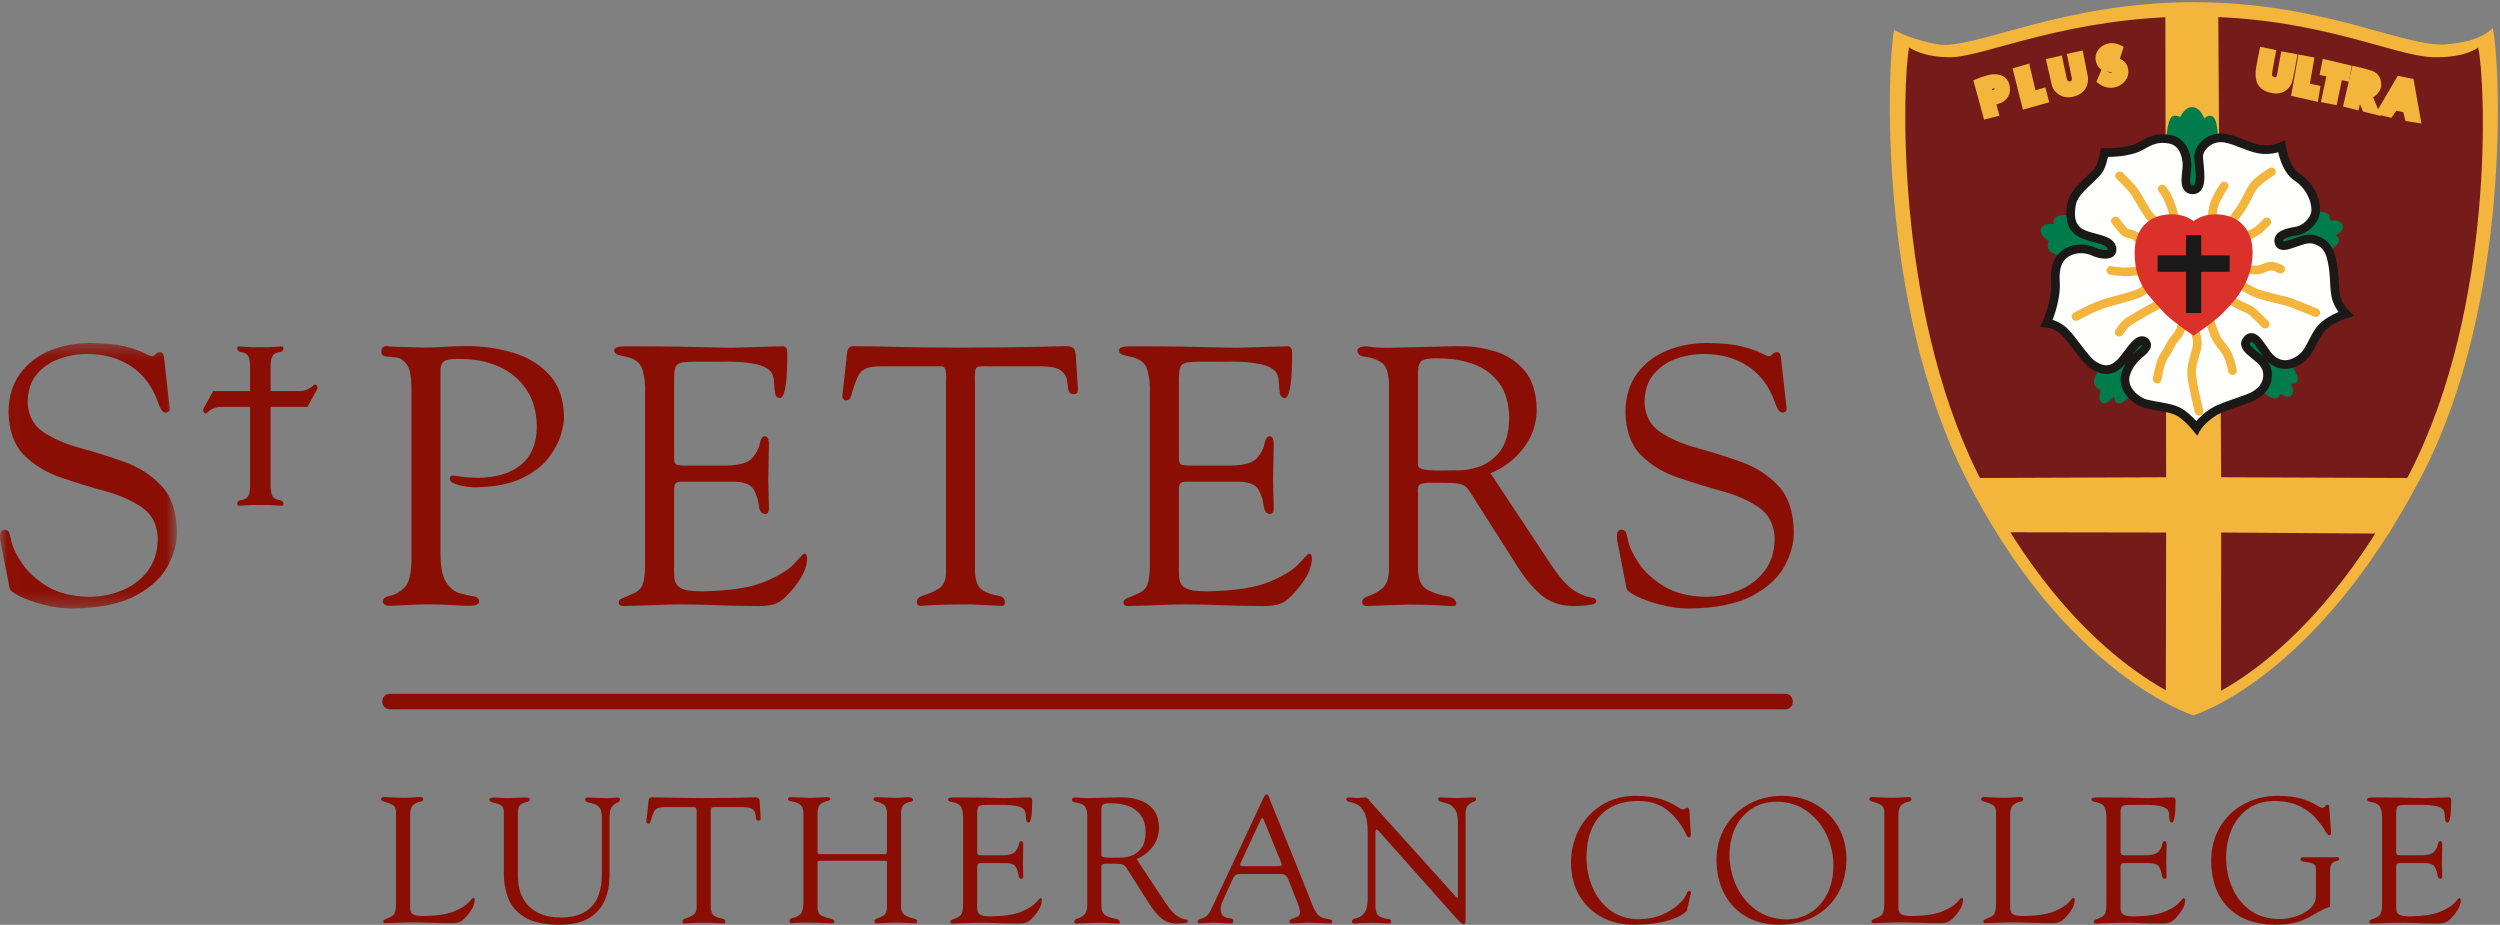 
<svg width="173px" height="64px" viewBox="0 0 173 64" version="1.1" xmlns="http://www.w3.org/2000/svg" xmlns:xlink="http://www.w3.org/1999/xlink">
    <rect x="0" y="0" width="173" height="64" fill="#808080" stroke="none"/>
    <!-- Generator: Sketch 52.5 (67469) - http://www.bohemiancoding.com/sketch -->
    <title>StP Full_CMYK_no_tagline</title>
    <desc>Created with Sketch.</desc>
    <defs>
        <polygon id="path-1" points="0.029 18.709 0.029 0.331 12.244 0.331 12.244 18.709 0.029 18.709"></polygon>
    </defs>
    <g id="Page-3" stroke="none" stroke-width="1" fill="none" fill-rule="evenodd">
        <g id="Homepage" transform="translate(-58, -13)">
            <g id="Group-7" transform="translate(58, 13)">
                <g id="StP-Full_CMYK_no_tagline">
                    <g id="Group-3" transform="translate(0, 23.403)">
                        <mask id="mask-2" fill="white">
                            <use xlink:href="#path-1"></use>
                        </mask>
                        <g id="Clip-2"></g>
                        <path d="M0.667,17.313 L0.03,14.038 C-0.054,13.523 0.039,13.26 0.31,13.252 C0.478,13.254 0.588,13.326 0.638,13.471 C0.688,13.615 0.741,13.821 0.794,14.09 C0.891,14.504 1.138,15.006 1.534,15.595 C1.931,16.185 2.506,16.71 3.259,17.169 C4.012,17.629 4.971,17.872 6.137,17.897 C6.957,17.897 7.728,17.748 8.451,17.45 C9.174,17.151 9.763,16.705 10.217,16.111 C10.671,15.516 10.906,14.775 10.92,13.886 C10.892,12.929 10.534,12.21 9.846,11.728 C9.157,11.246 8.303,10.865 7.284,10.586 C6.265,10.307 5.246,9.994 4.227,9.646 C3.207,9.299 2.353,8.78 1.665,8.091 C0.977,7.402 0.618,6.406 0.59,5.104 C0.606,4.03 0.877,3.14 1.405,2.433 C1.932,1.728 2.621,1.2 3.474,0.853 C4.326,0.504 5.247,0.331 6.239,0.331 C7.254,0.342 8.053,0.422 8.636,0.568 C9.219,0.715 9.65,0.862 9.931,1.008 C10.211,1.155 10.405,1.234 10.513,1.245 C10.62,1.234 10.705,1.187 10.771,1.106 C10.836,1.024 10.928,0.978 11.047,0.966 C11.212,0.945 11.314,1.063 11.352,1.322 L11.734,4.774 C11.781,5.002 11.688,5.129 11.454,5.154 C11.314,5.137 11.2,5.039 11.11,4.859 C11.021,4.68 10.958,4.525 10.92,4.393 C10.524,3.3 9.898,2.477 9.044,1.924 C8.189,1.371 7.195,1.094 6.06,1.093 C5.376,1.09 4.72,1.203 4.092,1.429 C3.463,1.656 2.947,2.013 2.542,2.499 C2.137,2.986 1.927,3.617 1.913,4.393 C1.941,5.324 2.299,6.022 2.988,6.487 C3.676,6.953 4.53,7.323 5.55,7.6 C6.569,7.876 7.588,8.198 8.607,8.563 C9.626,8.929 10.48,9.479 11.168,10.212 C11.857,10.945 12.215,12 12.243,13.378 C12.26,14.115 12.059,14.892 11.639,15.708 C11.221,16.524 10.481,17.222 9.42,17.801 C8.359,18.38 6.874,18.683 4.966,18.709 C4.323,18.7 3.68,18.613 3.037,18.449 C2.395,18.284 1.853,18.094 1.408,17.878 C0.965,17.663 0.717,17.474 0.667,17.313" id="Fill-1" fill="#8B0E04" mask="url(#mask-2)"></path>
                    </g>
                    <path d="M30.482,25.6 L30.482,38.409 C30.497,39.306 30.635,39.947 30.899,40.332 C31.164,40.717 31.47,40.959 31.817,41.056 C32.165,41.155 32.472,41.221 32.736,41.257 C33.001,41.293 33.139,41.41 33.153,41.609 C33.162,41.701 33.119,41.775 33.023,41.832 C32.927,41.888 32.724,41.917 32.416,41.919 C32.017,41.915 31.638,41.899 31.281,41.871 C30.922,41.842 30.385,41.826 29.668,41.822 C29.075,41.826 28.556,41.842 28.11,41.871 C27.663,41.899 27.258,41.915 26.895,41.919 C26.811,41.92 26.724,41.898 26.634,41.851 C26.544,41.804 26.495,41.723 26.488,41.609 C26.513,41.41 26.683,41.281 27.002,41.224 C27.321,41.166 27.639,40.99 27.957,40.695 C28.276,40.401 28.447,39.8 28.472,38.89 L28.472,26.75 C28.461,26.005 28.353,25.493 28.146,25.214 C27.94,24.934 27.701,24.777 27.428,24.741 C27.157,24.706 26.918,24.682 26.712,24.669 C26.505,24.656 26.396,24.543 26.386,24.331 C26.394,24.102 26.504,23.975 26.717,23.95 C26.958,23.983 27.823,24.017 29.312,24.052 C29.726,24.05 30.074,24.042 30.358,24.025 C30.641,24.009 30.922,23.992 31.2,23.976 C31.478,23.96 31.815,23.951 32.213,23.95 C33.314,23.94 34.381,24.084 35.416,24.38 C36.451,24.675 37.306,25.182 37.981,25.898 C38.657,26.614 39.006,27.598 39.031,28.849 C39.041,29.12 38.973,29.517 38.826,30.039 C38.681,30.561 38.396,31.104 37.971,31.667 C37.548,32.23 36.924,32.709 36.101,33.104 C35.277,33.499 34.193,33.705 32.848,33.723 C32.747,33.724 32.56,33.707 32.287,33.673 C32.014,33.638 31.755,33.579 31.51,33.493 C31.266,33.408 31.135,33.29 31.118,33.139 C31.14,32.974 31.224,32.897 31.372,32.91 C31.473,32.917 31.659,32.942 31.933,32.986 C32.204,33.031 32.569,33.056 33.026,33.063 C34.334,33.058 35.345,32.756 36.06,32.155 C36.776,31.554 37.139,30.681 37.148,29.535 C37.137,28.509 36.896,27.648 36.426,26.952 C35.956,26.255 35.324,25.728 34.528,25.373 C33.733,25.018 32.843,24.839 31.856,24.838 C31.443,24.822 31.112,24.854 30.864,24.933 C30.616,25.013 30.488,25.235 30.482,25.6" id="Fill-4" fill="#8B0E04"></path>
                    <path d="M46.649,26.63 L46.649,31.351 C46.626,31.765 46.659,32.016 46.751,32.106 C46.841,32.196 47.129,32.232 47.613,32.214 L50.353,32.214 C51.208,32.189 51.777,32.013 52.06,31.688 C52.344,31.361 52.515,31.036 52.572,30.709 C52.63,30.384 52.748,30.208 52.925,30.183 C53.028,30.191 53.101,30.245 53.146,30.348 C53.19,30.451 53.212,30.557 53.211,30.666 C53.195,31.558 53.18,32.413 53.165,33.229 C53.18,33.885 53.195,34.553 53.211,35.235 C53.207,35.459 53.111,35.569 52.925,35.564 C52.689,35.537 52.552,35.344 52.512,34.985 C52.474,34.627 52.359,34.268 52.172,33.91 C51.983,33.551 51.546,33.358 50.861,33.331 L47.105,33.331 C46.854,33.341 46.711,33.429 46.678,33.594 C46.644,33.76 46.635,33.942 46.649,34.143 L46.649,38.814 C46.634,39.311 46.642,39.715 46.675,40.025 C46.709,40.336 46.86,40.563 47.13,40.707 C47.4,40.851 47.882,40.922 48.578,40.92 C50.509,40.888 51.968,40.662 52.952,40.243 C53.936,39.823 54.611,39.403 54.979,38.984 C55.345,38.564 55.57,38.338 55.654,38.306 C55.74,38.315 55.796,38.36 55.822,38.439 C55.848,38.518 55.86,38.576 55.857,38.611 C55.842,39.072 55.707,39.514 55.45,39.937 C55.193,40.36 54.905,40.739 54.585,41.073 C54.195,41.509 53.817,41.767 53.452,41.847 C53.085,41.927 52.627,41.957 52.079,41.935 C51.114,41.929 50.15,41.905 49.186,41.866 C48.222,41.827 47.258,41.816 46.293,41.834 C45.257,41.881 44.223,41.915 43.189,41.935 C42.947,41.953 42.82,41.868 42.807,41.682 C42.825,41.547 42.917,41.449 43.081,41.39 C43.245,41.331 43.527,41.208 43.927,41.022 C44.246,40.871 44.447,40.614 44.531,40.251 C44.615,39.887 44.651,39.408 44.639,38.814 L44.639,27.239 C44.668,26.645 44.611,26.1 44.468,25.604 C44.324,25.109 43.923,24.8 43.266,24.675 C43.144,24.655 42.991,24.619 42.807,24.567 C42.623,24.515 42.521,24.416 42.502,24.269 C42.493,24.167 42.549,24.091 42.671,24.04 C42.792,23.989 43.033,23.964 43.392,23.964 C44.974,23.965 46.228,23.974 47.155,23.99 C48.081,24.007 48.8,24.023 49.312,24.04 C49.823,24.055 50.247,24.064 50.582,24.066 C50.772,24.064 51.104,24.055 51.578,24.04 C52.051,24.023 52.54,24.007 53.045,23.99 C53.55,23.974 53.945,23.965 54.228,23.964 C54.415,23.998 54.5,24.184 54.483,24.523 C54.479,25.447 54.447,26.125 54.385,26.558 C54.323,26.99 54.252,27.267 54.174,27.386 C54.095,27.506 54.028,27.558 53.974,27.543 C53.782,27.532 53.669,27.419 53.635,27.206 C53.601,26.992 53.578,26.746 53.567,26.467 C53.555,26.189 53.488,25.947 53.364,25.741 C53.117,25.461 52.718,25.271 52.168,25.173 C51.617,25.075 51.047,25.025 50.458,25.023 C49.869,25.02 49.395,25.023 49.034,25.03 C48.238,25.018 47.671,25.031 47.333,25.067 C46.996,25.103 46.793,25.234 46.726,25.459 C46.659,25.684 46.634,26.074 46.649,26.63" id="Fill-5" fill="#8B0E04"></path>
                    <path d="M65.461,39.719 L65.461,26.519 C65.464,26.449 65.468,26.324 65.473,26.143 C65.479,25.963 65.464,25.79 65.43,25.626 C65.396,25.462 65.321,25.371 65.205,25.352 L61.059,25.352 C60.545,25.347 60.165,25.397 59.919,25.502 C59.672,25.606 59.488,25.788 59.366,26.047 C59.244,26.306 59.113,26.667 58.973,27.128 C58.941,27.264 58.901,27.393 58.852,27.516 C58.802,27.638 58.698,27.704 58.54,27.712 C58.462,27.707 58.401,27.672 58.356,27.607 C58.31,27.542 58.287,27.476 58.285,27.407 L58.565,24.945 C58.566,24.77 58.589,24.568 58.632,24.336 C58.675,24.105 58.806,23.978 59.023,23.955 C59.987,23.959 61.029,23.977 62.149,24.006 C63.27,24.036 64.635,24.053 66.249,24.057 C68.545,24.053 70.301,24.036 71.519,24.006 C72.736,23.977 73.468,23.959 73.714,23.955 C73.999,23.949 74.192,23.999 74.293,24.105 C74.394,24.21 74.447,24.405 74.451,24.692 L74.58,26.722 C74.599,26.857 74.597,26.981 74.573,27.097 C74.548,27.212 74.457,27.273 74.3,27.281 C74.08,27.27 73.957,27.17 73.929,26.979 C73.901,26.788 73.87,26.568 73.838,26.316 C73.804,26.065 73.67,25.844 73.435,25.653 C73.201,25.462 72.767,25.362 72.134,25.352 L68.49,25.352 C67.945,25.319 67.632,25.358 67.55,25.469 C67.467,25.579 67.441,25.954 67.47,26.595 L67.47,39.541 C67.496,40.223 67.674,40.661 68.005,40.853 C68.336,41.046 68.668,41.163 68.999,41.207 C69.33,41.25 69.509,41.388 69.534,41.622 C69.541,41.668 69.534,41.729 69.515,41.803 C69.496,41.878 69.426,41.919 69.305,41.927 C68.68,41.893 67.993,41.859 67.241,41.825 C66.304,41.827 65.592,41.835 65.105,41.852 C64.618,41.868 64.281,41.885 64.094,41.901 C63.907,41.917 63.793,41.926 63.756,41.927 C63.54,41.944 63.438,41.834 63.45,41.597 C63.475,41.41 63.649,41.271 63.971,41.177 C64.294,41.085 64.617,40.941 64.939,40.747 C65.262,40.553 65.436,40.21 65.461,39.719" id="Fill-6" fill="#8B0E04"></path>
                    <path d="M81.581,26.63 L81.581,31.351 C81.558,31.765 81.591,32.016 81.682,32.106 C81.773,32.196 82.06,32.232 82.544,32.214 L85.285,32.214 C86.14,32.189 86.708,32.013 86.992,31.688 C87.276,31.361 87.446,31.036 87.504,30.709 C87.562,30.384 87.68,30.208 87.857,30.183 C87.96,30.191 88.033,30.245 88.078,30.348 C88.122,30.451 88.143,30.557 88.142,30.666 C88.127,31.558 88.112,32.413 88.096,33.229 C88.112,33.885 88.127,34.553 88.142,35.235 C88.138,35.459 88.043,35.569 87.857,35.564 C87.621,35.537 87.483,35.344 87.444,34.985 C87.405,34.627 87.291,34.268 87.103,33.91 C86.915,33.551 86.477,33.358 85.792,33.331 L82.037,33.331 C81.785,33.341 81.642,33.429 81.609,33.594 C81.575,33.76 81.566,33.942 81.581,34.143 L81.581,38.814 C81.564,39.311 81.574,39.715 81.607,40.025 C81.64,40.336 81.791,40.563 82.061,40.707 C82.331,40.851 82.814,40.922 83.509,40.92 C85.441,40.888 86.899,40.662 87.883,40.243 C88.867,39.823 89.543,39.403 89.91,38.984 C90.277,38.564 90.502,38.338 90.585,38.306 C90.671,38.315 90.727,38.36 90.754,38.439 C90.779,38.518 90.791,38.576 90.788,38.611 C90.774,39.072 90.637,39.514 90.381,39.937 C90.124,40.36 89.836,40.739 89.516,41.073 C89.126,41.509 88.748,41.767 88.382,41.847 C88.017,41.927 87.558,41.957 87.01,41.935 C86.046,41.929 85.082,41.905 84.117,41.866 C83.153,41.827 82.189,41.816 81.224,41.834 C80.19,41.881 79.155,41.915 78.12,41.935 C77.878,41.953 77.751,41.868 77.739,41.682 C77.757,41.547 77.848,41.449 78.012,41.39 C78.176,41.331 78.458,41.208 78.858,41.022 C79.177,40.871 79.378,40.614 79.463,40.251 C79.546,39.887 79.583,39.408 79.571,38.814 L79.571,27.239 C79.599,26.645 79.542,26.1 79.399,25.604 C79.256,25.109 78.855,24.8 78.197,24.675 C78.075,24.655 77.923,24.619 77.739,24.567 C77.554,24.515 77.452,24.416 77.434,24.269 C77.424,24.167 77.48,24.091 77.602,24.04 C77.723,23.989 77.964,23.964 78.324,23.964 C79.905,23.965 81.159,23.974 82.086,23.99 C83.013,24.007 83.732,24.023 84.243,24.04 C84.755,24.055 85.177,24.064 85.513,24.066 C85.703,24.064 86.035,24.055 86.509,24.04 C86.983,24.023 87.472,24.007 87.977,23.99 C88.482,23.974 88.876,23.965 89.16,23.964 C89.346,23.998 89.432,24.184 89.414,24.523 C89.411,25.447 89.378,26.125 89.316,26.558 C89.254,26.99 89.184,27.267 89.105,27.386 C89.027,27.506 88.96,27.558 88.906,27.543 C88.714,27.532 88.601,27.419 88.566,27.206 C88.533,26.992 88.51,26.746 88.499,26.467 C88.487,26.189 88.42,25.947 88.295,25.741 C88.049,25.461 87.65,25.271 87.1,25.173 C86.548,25.075 85.979,25.025 85.39,25.023 C84.801,25.02 84.326,25.023 83.965,25.03 C83.169,25.018 82.602,25.031 82.265,25.067 C81.927,25.103 81.724,25.234 81.658,25.459 C81.591,25.684 81.564,26.074 81.581,26.63" id="Fill-7" fill="#8B0E04"></path>
                    <path d="M98.127,25.743 L98.127,32.191 C98.139,32.347 98.291,32.449 98.581,32.497 C98.871,32.545 99.227,32.567 99.65,32.561 C100.073,32.555 100.49,32.551 100.901,32.546 C101.288,32.56 101.756,32.481 102.304,32.311 C102.851,32.141 103.338,31.795 103.763,31.275 C104.189,30.755 104.414,29.977 104.437,28.942 C104.423,27.915 104.188,27.099 103.731,26.493 C103.275,25.886 102.68,25.451 101.946,25.188 C101.212,24.926 100.422,24.798 99.577,24.804 C99.116,24.781 98.76,24.814 98.509,24.902 C98.258,24.991 98.131,25.271 98.127,25.743 Z M103.14,32.749 L107.389,39.163 C108.003,40.064 108.54,40.646 109.001,40.91 C109.461,41.175 109.819,41.317 110.076,41.338 C110.332,41.36 110.463,41.456 110.467,41.629 C110.451,41.73 110.325,41.803 110.089,41.846 C109.853,41.89 109.605,41.917 109.344,41.926 C109.082,41.936 108.906,41.94 108.813,41.938 C107.902,41.914 107.154,41.636 106.571,41.105 C105.987,40.575 105.462,39.936 104.997,39.189 L102.173,34.753 C101.895,34.289 101.679,33.963 101.522,33.773 C101.365,33.584 101.101,33.473 100.729,33.442 C100.357,33.41 99.711,33.399 98.789,33.409 C98.405,33.423 98.193,33.509 98.153,33.669 C98.113,33.829 98.104,33.978 98.127,34.119 L98.127,39.467 C98.16,40.168 98.389,40.623 98.813,40.833 C99.238,41.043 99.663,41.18 100.087,41.244 C100.512,41.308 100.741,41.471 100.773,41.732 C100.768,41.853 100.722,41.92 100.633,41.931 C100.545,41.943 100.448,41.945 100.341,41.938 C100.251,41.934 99.998,41.917 99.584,41.888 C99.17,41.858 98.446,41.841 97.415,41.836 C96.448,41.87 95.482,41.904 94.515,41.938 C94.353,41.921 94.269,41.826 94.26,41.655 C94.283,41.461 94.444,41.318 94.742,41.225 C95.04,41.132 95.338,40.967 95.636,40.731 C95.934,40.494 96.095,40.065 96.118,39.442 L96.118,26.53 C96.09,25.751 95.901,25.259 95.55,25.053 C95.199,24.848 94.848,24.73 94.497,24.699 C94.146,24.668 93.956,24.525 93.929,24.271 C93.947,24.093 94.116,23.992 94.438,23.967 C94.579,23.968 94.691,23.976 94.776,23.993 C94.861,24.009 94.991,24.025 95.169,24.042 C95.348,24.058 95.646,24.066 96.067,24.068 C97.559,24.034 98.975,24 100.315,23.967 C100.445,23.951 100.817,23.95 101.429,23.964 C102.042,23.977 102.726,24.097 103.483,24.325 C104.24,24.552 104.898,24.979 105.46,25.605 C106.022,26.231 106.317,27.148 106.345,28.358 C106.323,29.362 106.011,30.253 105.41,31.029 C104.809,31.806 104.052,32.379 103.14,32.749 L103.14,32.749 Z" id="Fill-8" fill="#8B0E04"></path>
                    <path d="M112.555,40.716 L111.919,37.441 C111.834,36.926 111.927,36.663 112.199,36.655 C112.367,36.657 112.476,36.729 112.527,36.874 C112.577,37.018 112.629,37.224 112.682,37.493 C112.779,37.907 113.026,38.409 113.423,38.998 C113.82,39.588 114.395,40.113 115.148,40.572 C115.901,41.032 116.859,41.275 118.025,41.3 C118.845,41.3 119.617,41.151 120.339,40.853 C121.062,40.554 121.651,40.108 122.106,39.514 C122.559,38.919 122.794,38.178 122.809,37.289 C122.781,36.332 122.423,35.613 121.734,35.131 C121.046,34.649 120.192,34.268 119.173,33.989 C118.153,33.71 117.134,33.397 116.115,33.049 C115.096,32.702 114.242,32.183 113.553,31.494 C112.865,30.805 112.507,29.809 112.479,28.507 C112.495,27.433 112.766,26.543 113.293,25.836 C113.82,25.131 114.51,24.603 115.363,24.256 C116.215,23.907 117.136,23.734 118.127,23.734 C119.142,23.745 119.941,23.825 120.524,23.971 C121.107,24.118 121.538,24.265 121.819,24.411 C122.099,24.558 122.293,24.637 122.401,24.648 C122.508,24.637 122.593,24.59 122.659,24.509 C122.724,24.427 122.816,24.381 122.935,24.369 C123.101,24.348 123.203,24.466 123.241,24.725 L123.623,28.177 C123.669,28.405 123.576,28.532 123.343,28.557 C123.203,28.54 123.088,28.442 122.999,28.262 C122.91,28.083 122.847,27.928 122.809,27.796 C122.412,26.703 121.786,25.88 120.932,25.327 C120.077,24.774 119.083,24.497 117.949,24.496 C117.265,24.493 116.609,24.606 115.981,24.832 C115.352,25.059 114.835,25.416 114.43,25.902 C114.025,26.389 113.816,27.02 113.801,27.796 C113.83,28.727 114.187,29.425 114.876,29.89 C115.565,30.356 116.419,30.726 117.438,31.003 C118.457,31.279 119.476,31.601 120.496,31.966 C121.514,32.332 122.369,32.882 123.057,33.615 C123.746,34.348 124.104,35.403 124.132,36.781 C124.148,37.518 123.947,38.295 123.528,39.111 C123.109,39.927 122.369,40.625 121.308,41.204 C120.247,41.783 118.763,42.086 116.855,42.112 C116.211,42.103 115.568,42.016 114.926,41.852 C114.284,41.687 113.741,41.497 113.296,41.281 C112.853,41.066 112.605,40.877 112.555,40.716" id="Fill-9" fill="#8B0E04"></path>
                    <path d="M26.995,48.009 L123.524,48.009 C124.243,48.009 124.243,49.087 123.524,49.087 L26.995,49.087 C26.275,49.087 26.275,48.009 26.995,48.009" id="Fill-10" fill="#8B0E04"></path>
                    <path d="M28.379,56.375 L28.379,62.366 C28.371,62.608 28.376,62.804 28.392,62.955 C28.408,63.105 28.482,63.216 28.613,63.286 C28.745,63.355 28.98,63.39 29.318,63.389 C30.256,63.373 30.963,63.264 31.441,63.06 C31.918,62.856 32.247,62.652 32.426,62.449 C32.603,62.245 32.713,62.135 32.753,62.119 C32.794,62.124 32.821,62.146 32.834,62.184 C32.847,62.223 32.853,62.251 32.852,62.268 C32.844,62.491 32.778,62.706 32.654,62.912 C32.529,63.117 32.389,63.301 32.233,63.463 C32.045,63.675 31.861,63.8 31.684,63.84 C31.507,63.878 31.286,63.893 31.023,63.883 C30.553,63.879 30.084,63.867 29.615,63.848 C29.145,63.829 28.675,63.824 28.206,63.833 C27.704,63.855 27.201,63.872 26.698,63.883 C26.581,63.891 26.519,63.849 26.513,63.759 C26.522,63.693 26.566,63.646 26.646,63.617 C26.727,63.588 26.863,63.529 27.057,63.438 C27.212,63.366 27.31,63.241 27.35,63.064 C27.391,62.888 27.408,62.655 27.403,62.366 L27.403,56.117 C27.39,55.909 27.3,55.764 27.134,55.679 C26.967,55.594 26.801,55.531 26.634,55.49 C26.468,55.449 26.378,55.391 26.365,55.315 C26.368,55.194 26.449,55.141 26.612,55.155 C26.855,55.171 27.271,55.188 27.86,55.204 C28.206,55.202 28.469,55.194 28.648,55.18 C28.827,55.166 28.96,55.157 29.046,55.155 C29.205,55.138 29.282,55.196 29.281,55.328 C29.269,55.41 29.192,55.463 29.047,55.487 C28.902,55.51 28.758,55.579 28.613,55.69 C28.468,55.802 28.391,56.03 28.379,56.375" id="Fill-11" fill="#8B0E04"></path>
                    <path d="M35.84,56.202 L35.84,60.624 C35.846,61.28 35.977,61.82 36.235,62.244 C36.493,62.668 36.843,62.983 37.286,63.188 C37.729,63.393 38.231,63.495 38.793,63.494 C39.559,63.485 40.151,63.334 40.565,63.044 C40.98,62.754 41.267,62.383 41.424,61.932 C41.58,61.481 41.655,61.008 41.648,60.513 L41.648,56.522 C41.641,56.214 41.581,55.996 41.468,55.867 C41.354,55.739 41.223,55.657 41.072,55.621 C40.923,55.585 40.791,55.552 40.678,55.522 C40.564,55.492 40.504,55.422 40.499,55.311 C40.501,55.279 40.517,55.25 40.546,55.226 C40.575,55.2 40.6,55.188 40.622,55.187 C41.103,55.203 41.585,55.219 42.067,55.235 C42.3,55.219 42.526,55.203 42.746,55.187 C42.781,55.187 42.815,55.201 42.851,55.227 C42.885,55.253 42.905,55.285 42.907,55.324 C42.898,55.427 42.835,55.499 42.718,55.54 C42.602,55.581 42.484,55.665 42.367,55.793 C42.25,55.922 42.187,56.168 42.178,56.534 L42.178,60.353 C42.188,60.518 42.177,60.793 42.145,61.177 C42.113,61.562 41.999,61.971 41.803,62.403 C41.607,62.835 41.268,63.206 40.787,63.515 C40.305,63.824 39.62,63.985 38.732,64 C37.661,63.989 36.845,63.809 36.284,63.46 C35.724,63.11 35.344,62.656 35.145,62.096 C34.945,61.536 34.852,60.935 34.864,60.291 L34.864,56.14 C34.852,55.908 34.766,55.758 34.605,55.69 C34.445,55.622 34.283,55.572 34.123,55.541 C33.963,55.509 33.876,55.433 33.863,55.311 C33.87,55.267 33.909,55.236 33.977,55.216 C34.044,55.196 34.097,55.186 34.136,55.187 C34.451,55.203 34.772,55.219 35.099,55.235 C35.496,55.219 35.888,55.203 36.273,55.187 C36.316,55.182 36.39,55.184 36.493,55.192 C36.597,55.201 36.656,55.241 36.668,55.311 C36.658,55.415 36.586,55.478 36.454,55.499 C36.32,55.52 36.188,55.571 36.055,55.652 C35.922,55.734 35.851,55.917 35.84,56.202" id="Fill-12" fill="#8B0E04"></path>
                    <path d="M48.207,62.83 L48.207,56.421 C48.208,56.386 48.21,56.325 48.213,56.238 C48.216,56.15 48.209,56.066 48.192,55.987 C48.175,55.907 48.139,55.863 48.083,55.853 L46.07,55.853 C45.819,55.851 45.635,55.876 45.515,55.926 C45.396,55.977 45.307,56.065 45.247,56.191 C45.189,56.317 45.124,56.492 45.056,56.716 C45.042,56.782 45.021,56.844 44.998,56.904 C44.973,56.964 44.923,56.996 44.846,57 C44.808,56.998 44.779,56.98 44.757,56.949 C44.735,56.917 44.723,56.885 44.723,56.852 L44.859,55.656 C44.859,55.571 44.87,55.473 44.891,55.36 C44.912,55.248 44.975,55.186 45.081,55.175 C45.549,55.178 46.055,55.186 46.599,55.2 C47.143,55.214 47.807,55.223 48.589,55.225 C49.705,55.223 50.558,55.214 51.149,55.2 C51.74,55.186 52.095,55.178 52.215,55.175 C52.353,55.172 52.447,55.197 52.496,55.248 C52.545,55.299 52.571,55.394 52.573,55.533 L52.635,56.519 C52.645,56.584 52.644,56.645 52.633,56.701 C52.62,56.757 52.577,56.787 52.499,56.79 C52.393,56.785 52.332,56.736 52.319,56.644 C52.306,56.551 52.291,56.444 52.275,56.321 C52.259,56.2 52.194,56.093 52.08,56 C51.966,55.907 51.755,55.859 51.448,55.853 L49.678,55.853 C49.414,55.838 49.261,55.857 49.222,55.91 C49.181,55.964 49.169,56.146 49.183,56.458 L49.183,62.744 C49.195,63.075 49.282,63.288 49.442,63.381 C49.604,63.475 49.765,63.532 49.925,63.553 C50.086,63.574 50.172,63.641 50.185,63.755 C50.189,63.777 50.185,63.806 50.176,63.843 C50.167,63.879 50.133,63.899 50.074,63.903 C49.771,63.886 49.437,63.87 49.071,63.853 C48.617,63.854 48.271,63.858 48.034,63.866 C47.798,63.874 47.634,63.882 47.543,63.89 C47.452,63.898 47.398,63.902 47.379,63.903 C47.274,63.911 47.225,63.858 47.231,63.743 C47.243,63.651 47.327,63.584 47.483,63.539 C47.641,63.494 47.797,63.424 47.954,63.329 C48.111,63.235 48.195,63.069 48.207,62.83" id="Fill-13" fill="#8B0E04"></path>
                    <path d="M55.596,62.535 L55.596,56.224 C55.579,55.935 55.484,55.742 55.311,55.645 C55.14,55.548 54.968,55.487 54.797,55.46 C54.626,55.434 54.534,55.38 54.522,55.3 C54.537,55.199 54.603,55.154 54.719,55.165 C55.172,55.181 55.624,55.197 56.078,55.213 C56.461,55.197 56.844,55.181 57.227,55.165 C57.329,55.167 57.394,55.181 57.423,55.207 C57.452,55.234 57.465,55.261 57.462,55.287 C57.451,55.36 57.374,55.408 57.231,55.435 C57.088,55.461 56.945,55.524 56.803,55.625 C56.66,55.726 56.583,55.926 56.572,56.224 L56.572,58.887 C56.568,58.971 56.576,59.03 56.595,59.062 C56.614,59.095 56.668,59.11 56.757,59.108 L61.279,59.108 C61.337,59.097 61.369,59.043 61.375,58.948 C61.381,58.853 61.381,58.788 61.378,58.751 L61.378,56.224 C61.367,55.95 61.286,55.765 61.138,55.669 C60.989,55.574 60.841,55.509 60.692,55.477 C60.543,55.444 60.463,55.385 60.451,55.3 C60.448,55.262 60.46,55.23 60.487,55.204 C60.514,55.179 60.571,55.166 60.661,55.165 C60.879,55.167 61.115,55.174 61.369,55.189 C61.623,55.203 61.816,55.211 61.946,55.213 C62.168,55.211 62.342,55.203 62.47,55.189 C62.597,55.174 62.719,55.167 62.836,55.165 C62.991,55.168 63.089,55.191 63.13,55.235 C63.17,55.279 63.188,55.321 63.182,55.361 C63.172,55.426 63.101,55.471 62.967,55.495 C62.835,55.519 62.701,55.578 62.569,55.672 C62.436,55.765 62.364,55.95 62.354,56.224 L62.354,62.757 C62.368,63.047 62.465,63.243 62.646,63.345 C62.827,63.446 63.007,63.515 63.187,63.551 C63.368,63.586 63.465,63.651 63.478,63.744 C63.478,63.766 63.467,63.795 63.443,63.831 C63.42,63.867 63.386,63.887 63.343,63.892 C63.011,63.875 62.624,63.859 62.181,63.842 C61.793,63.844 61.494,63.852 61.287,63.867 C61.079,63.882 60.92,63.889 60.81,63.892 C60.749,63.897 60.685,63.895 60.619,63.885 C60.555,63.876 60.518,63.824 60.513,63.731 C60.524,63.641 60.599,63.577 60.738,63.539 C60.876,63.501 61.015,63.435 61.154,63.344 C61.292,63.252 61.367,63.082 61.378,62.831 L61.378,59.873 C61.383,59.774 61.385,59.698 61.384,59.645 C61.383,59.592 61.348,59.565 61.279,59.565 L56.72,59.565 C56.649,59.565 56.606,59.583 56.59,59.619 C56.575,59.655 56.568,59.706 56.572,59.775 L56.572,62.844 C56.587,63.112 56.688,63.29 56.877,63.377 C57.065,63.465 57.253,63.526 57.441,63.563 C57.63,63.6 57.731,63.677 57.745,63.793 C57.735,63.857 57.67,63.889 57.548,63.892 C57.488,63.891 57.365,63.886 57.177,63.879 C56.989,63.871 56.774,63.863 56.532,63.855 C56.288,63.847 56.055,63.843 55.831,63.842 C55.406,63.844 55.125,63.852 54.989,63.867 C54.852,63.882 54.78,63.889 54.768,63.892 C54.673,63.892 54.628,63.83 54.632,63.706 C54.644,63.602 54.727,63.539 54.882,63.515 C55.037,63.492 55.192,63.421 55.346,63.302 C55.5,63.183 55.584,62.928 55.596,62.535" id="Fill-14" fill="#8B0E04"></path>
                    <path d="M67.623,56.474 L67.623,58.767 C67.612,58.968 67.628,59.09 67.673,59.133 C67.717,59.177 67.856,59.194 68.091,59.186 L69.422,59.186 C69.837,59.173 70.113,59.088 70.251,58.93 C70.389,58.772 70.471,58.613 70.5,58.455 C70.528,58.297 70.585,58.212 70.67,58.199 C70.721,58.203 70.757,58.23 70.778,58.28 C70.8,58.33 70.81,58.381 70.81,58.434 C70.802,58.868 70.794,59.283 70.787,59.679 C70.794,59.997 70.802,60.322 70.81,60.653 C70.807,60.761 70.761,60.815 70.67,60.813 C70.556,60.799 70.49,60.705 70.47,60.532 C70.452,60.358 70.397,60.183 70.305,60.01 C70.213,59.835 70.001,59.742 69.669,59.728 L67.845,59.728 C67.722,59.733 67.653,59.776 67.637,59.856 C67.621,59.936 67.617,60.025 67.623,60.123 L67.623,62.391 C67.616,62.632 67.619,62.829 67.636,62.979 C67.652,63.13 67.725,63.241 67.857,63.31 C67.988,63.38 68.222,63.414 68.56,63.414 C69.498,63.398 70.206,63.288 70.683,63.085 C71.162,62.881 71.489,62.677 71.668,62.473 C71.847,62.27 71.956,62.16 71.995,62.144 C72.038,62.149 72.065,62.171 72.078,62.209 C72.09,62.248 72.096,62.275 72.095,62.292 C72.087,62.516 72.022,62.731 71.897,62.936 C71.772,63.142 71.632,63.326 71.477,63.488 C71.287,63.7 71.104,63.824 70.927,63.864 C70.748,63.903 70.526,63.917 70.26,63.907 C69.792,63.904 69.323,63.892 68.855,63.873 C68.387,63.854 67.918,63.849 67.45,63.858 C66.947,63.88 66.445,63.897 65.943,63.907 C65.825,63.915 65.764,63.874 65.757,63.784 C65.766,63.718 65.811,63.67 65.89,63.642 C65.97,63.613 66.107,63.553 66.302,63.463 C66.456,63.39 66.553,63.265 66.595,63.088 C66.635,62.912 66.653,62.679 66.647,62.391 L66.647,56.77 C66.661,56.481 66.633,56.217 66.563,55.976 C66.495,55.736 66.3,55.585 65.98,55.525 C65.922,55.515 65.846,55.498 65.757,55.472 C65.667,55.447 65.619,55.399 65.609,55.328 C65.605,55.278 65.632,55.241 65.691,55.217 C65.75,55.192 65.867,55.18 66.042,55.18 C66.81,55.18 67.419,55.185 67.869,55.192 C68.319,55.2 68.668,55.208 68.916,55.216 C69.165,55.224 69.37,55.228 69.533,55.229 C69.625,55.228 69.786,55.224 70.016,55.216 C70.246,55.208 70.484,55.2 70.73,55.192 C70.974,55.185 71.166,55.18 71.304,55.18 C71.394,55.196 71.435,55.287 71.428,55.451 C71.426,55.9 71.41,56.229 71.379,56.439 C71.35,56.649 71.316,56.783 71.277,56.842 C71.239,56.899 71.207,56.925 71.18,56.918 C71.087,56.912 71.031,56.858 71.016,56.754 C70.999,56.65 70.988,56.531 70.983,56.395 C70.977,56.26 70.944,56.142 70.883,56.043 C70.765,55.906 70.57,55.814 70.303,55.766 C70.036,55.719 69.759,55.695 69.473,55.694 C69.187,55.692 68.956,55.694 68.781,55.697 C68.395,55.691 68.119,55.698 67.955,55.715 C67.791,55.733 67.693,55.797 67.66,55.905 C67.628,56.015 67.616,56.204 67.623,56.474" id="Fill-15" fill="#8B0E04"></path>
                    <path d="M76.214,56.043 L76.214,59.175 C76.221,59.25 76.293,59.3 76.435,59.324 C76.575,59.347 76.749,59.357 76.954,59.354 C77.159,59.351 77.362,59.349 77.561,59.347 C77.75,59.354 77.976,59.316 78.243,59.233 C78.509,59.15 78.745,58.983 78.951,58.73 C79.158,58.477 79.267,58.1 79.278,57.597 C79.272,57.099 79.157,56.702 78.936,56.407 C78.714,56.113 78.425,55.902 78.069,55.774 C77.712,55.647 77.329,55.584 76.919,55.587 C76.695,55.577 76.522,55.592 76.4,55.635 C76.278,55.678 76.216,55.814 76.214,56.043 Z M78.648,59.446 L80.711,62.56 C81.01,62.998 81.271,63.281 81.495,63.409 C81.719,63.537 81.892,63.606 82.017,63.617 C82.141,63.627 82.204,63.674 82.206,63.758 C82.199,63.807 82.137,63.842 82.023,63.864 C81.909,63.884 81.788,63.898 81.661,63.903 C81.534,63.907 81.449,63.909 81.404,63.908 C80.961,63.896 80.598,63.762 80.315,63.504 C80.031,63.246 79.776,62.935 79.55,62.573 L78.179,60.419 C78.044,60.193 77.939,60.035 77.862,59.943 C77.787,59.851 77.658,59.797 77.478,59.782 C77.297,59.766 76.984,59.762 76.536,59.766 C76.349,59.773 76.246,59.815 76.226,59.893 C76.207,59.97 76.202,60.043 76.214,60.111 L76.214,62.709 C76.231,63.048 76.341,63.269 76.548,63.371 C76.753,63.474 76.96,63.54 77.166,63.571 C77.372,63.602 77.483,63.681 77.499,63.808 C77.497,63.866 77.474,63.899 77.432,63.904 C77.389,63.91 77.341,63.912 77.29,63.908 C77.246,63.905 77.122,63.898 76.921,63.883 C76.72,63.869 76.369,63.861 75.869,63.859 C75.399,63.875 74.93,63.892 74.46,63.908 C74.382,63.9 74.34,63.854 74.337,63.77 C74.348,63.677 74.425,63.607 74.57,63.562 C74.715,63.517 74.86,63.436 75.005,63.322 C75.149,63.207 75.227,62.998 75.238,62.696 L75.238,56.426 C75.225,56.047 75.133,55.808 74.963,55.708 C74.793,55.608 74.621,55.551 74.451,55.536 C74.281,55.521 74.189,55.452 74.176,55.328 C74.184,55.243 74.266,55.193 74.423,55.181 C74.491,55.181 74.546,55.186 74.586,55.194 C74.628,55.201 74.692,55.209 74.778,55.217 C74.864,55.225 75.01,55.229 75.214,55.23 C75.939,55.213 76.627,55.197 77.277,55.181 C77.34,55.173 77.52,55.173 77.818,55.179 C78.115,55.186 78.448,55.244 78.815,55.355 C79.183,55.466 79.502,55.672 79.776,55.977 C80.048,56.281 80.192,56.726 80.205,57.313 C80.194,57.801 80.043,58.233 79.751,58.611 C79.46,58.988 79.091,59.266 78.648,59.446 L78.648,59.446 Z" id="Fill-16" fill="#8B0E04"></path>
                    <path d="M89.583,61.96 L89.188,60.95 C89.133,60.807 89.07,60.693 89,60.609 C88.929,60.526 88.811,60.483 88.645,60.481 L85.927,60.481 C85.807,60.477 85.697,60.487 85.594,60.514 C85.491,60.541 85.409,60.617 85.346,60.74 L84.555,62.466 C84.535,62.512 84.516,62.574 84.498,62.654 C84.479,62.733 84.47,62.815 84.469,62.898 C84.479,63.173 84.555,63.348 84.695,63.421 C84.837,63.494 84.977,63.537 85.118,63.549 C85.259,63.562 85.334,63.616 85.346,63.71 C85.342,63.815 85.307,63.874 85.239,63.887 C85.172,63.899 85.096,63.903 85.012,63.896 C84.667,63.88 84.32,63.863 83.974,63.847 C83.639,63.863 83.309,63.88 82.986,63.896 C82.912,63.888 82.875,63.842 82.875,63.76 C82.879,63.681 82.934,63.63 83.037,63.605 C83.14,63.58 83.261,63.531 83.4,63.456 C83.539,63.382 83.664,63.232 83.776,63.007 L86.729,56.722 C86.967,56.212 87.143,55.83 87.258,55.578 C87.373,55.326 87.455,55.16 87.506,55.081 C87.558,55.001 87.608,54.965 87.656,54.972 C87.724,54.985 87.78,55.048 87.823,55.163 C87.866,55.277 87.897,55.366 87.916,55.428 L90.486,61.775 C90.575,62.006 90.665,62.243 90.757,62.486 C90.85,62.73 90.965,62.96 91.103,63.179 C91.233,63.36 91.382,63.473 91.55,63.52 C91.717,63.566 91.864,63.598 91.991,63.616 C92.117,63.634 92.184,63.69 92.191,63.784 C92.189,63.838 92.171,63.871 92.136,63.883 C92.102,63.894 92.063,63.899 92.018,63.896 C91.511,63.88 91.004,63.863 90.498,63.847 C90.164,63.863 89.831,63.88 89.497,63.896 C89.454,63.899 89.399,63.893 89.333,63.881 C89.268,63.868 89.232,63.831 89.225,63.772 C89.234,63.679 89.299,63.614 89.418,63.577 C89.536,63.541 89.656,63.494 89.775,63.438 C89.894,63.382 89.958,63.28 89.966,63.13 C89.958,62.984 89.91,62.796 89.821,62.568 C89.733,62.34 89.654,62.137 89.583,61.96 Z M87.248,56.722 L85.852,59.717 C85.782,59.878 85.836,59.952 86.013,59.939 L88.459,59.939 C88.591,59.939 88.665,59.918 88.683,59.876 C88.702,59.834 88.693,59.773 88.657,59.693 L87.446,56.722 C87.386,56.574 87.32,56.574 87.248,56.722 L87.248,56.722 Z" id="Fill-17" fill="#8B0E04"></path>
                    <path d="M94.648,62.149 L94.648,57.605 C94.64,56.976 94.563,56.516 94.415,56.227 C94.267,55.938 94.095,55.75 93.901,55.662 C93.707,55.574 93.535,55.518 93.387,55.492 C93.239,55.466 93.161,55.403 93.153,55.3 C93.157,55.263 93.18,55.232 93.223,55.21 C93.266,55.188 93.304,55.177 93.339,55.177 C93.532,55.193 93.726,55.209 93.92,55.226 C94.109,55.209 94.298,55.193 94.488,55.177 C94.556,55.183 94.617,55.22 94.672,55.286 C94.726,55.352 94.772,55.411 94.809,55.46 L100.702,62.005 C100.776,62.094 100.826,62.139 100.85,62.141 C100.875,62.145 100.888,62.1 100.888,62.005 L100.888,56.853 C100.881,56.457 100.809,56.168 100.673,55.986 C100.538,55.804 100.38,55.684 100.202,55.624 C100.024,55.563 99.866,55.518 99.731,55.487 C99.595,55.456 99.523,55.394 99.516,55.3 C99.525,55.216 99.57,55.174 99.652,55.177 C100.015,55.193 100.389,55.209 100.776,55.226 C100.993,55.224 101.217,55.216 101.447,55.201 C101.676,55.187 101.869,55.179 102.025,55.177 C102.103,55.177 102.144,55.213 102.148,55.287 C102.139,55.384 102.076,55.451 101.959,55.489 C101.841,55.526 101.725,55.596 101.608,55.699 C101.491,55.8 101.428,55.996 101.419,56.286 L101.419,63.423 C101.431,63.778 101.394,63.955 101.308,63.953 C101.267,63.957 101.21,63.935 101.138,63.887 C101.066,63.84 100.966,63.746 100.838,63.608 L95.525,57.64 C95.509,57.62 95.474,57.577 95.419,57.514 C95.364,57.451 95.313,57.415 95.266,57.406 C95.241,57.402 95.22,57.419 95.204,57.456 C95.188,57.492 95.18,57.57 95.18,57.689 L95.18,62.728 C95.193,63.084 95.287,63.312 95.461,63.41 C95.636,63.509 95.81,63.564 95.984,63.576 C96.159,63.588 96.253,63.643 96.267,63.741 C96.269,63.775 96.261,63.809 96.245,63.845 C96.229,63.881 96.191,63.9 96.13,63.903 C95.987,63.901 95.818,63.893 95.623,63.879 C95.428,63.865 95.181,63.857 94.883,63.855 C94.651,63.857 94.414,63.865 94.173,63.879 C93.931,63.893 93.781,63.901 93.722,63.903 C93.65,63.902 93.605,63.886 93.586,63.858 C93.567,63.829 93.559,63.798 93.561,63.765 C93.567,63.665 93.623,63.601 93.731,63.573 C93.839,63.545 93.963,63.501 94.105,63.443 C94.247,63.384 94.37,63.26 94.479,63.07 C94.586,62.88 94.643,62.572 94.648,62.149" id="Fill-18" fill="#8B0E04"></path>
                    <path d="M108.712,59.704 C108.718,58.843 108.909,58.064 109.286,57.368 C109.662,56.672 110.182,56.117 110.848,55.703 C111.514,55.29 112.284,55.079 113.159,55.069 C113.925,55.081 114.531,55.163 114.974,55.315 C115.418,55.467 115.753,55.619 115.978,55.772 C116.204,55.924 116.372,56.006 116.483,56.018 C116.531,56.013 116.577,55.992 116.622,55.956 C116.667,55.92 116.72,55.9 116.78,55.894 C116.844,55.886 116.885,55.952 116.903,56.094 C116.921,56.235 116.938,56.501 116.953,56.893 C116.973,57.223 116.991,57.481 117.004,57.668 C117.017,57.855 116.975,57.95 116.879,57.953 C116.805,57.941 116.746,57.885 116.7,57.782 C116.654,57.679 116.619,57.601 116.594,57.547 C116.224,56.881 115.788,56.363 115.286,55.991 C114.785,55.621 114.142,55.432 113.357,55.426 C112.555,55.432 111.889,55.599 111.36,55.926 C110.832,56.255 110.438,56.71 110.177,57.292 C109.916,57.875 109.786,58.551 109.786,59.322 C109.787,60.049 109.923,60.738 110.195,61.387 C110.466,62.036 110.87,62.565 111.405,62.976 C111.94,63.386 112.603,63.598 113.395,63.611 C114.043,63.599 114.605,63.486 115.08,63.27 C115.555,63.055 115.933,62.808 116.214,62.53 C116.494,62.252 116.667,62.012 116.73,61.812 C116.763,61.715 116.821,61.661 116.903,61.651 C116.977,61.665 117.015,61.711 117.015,61.787 L116.73,63.019 C116.733,63.047 116.62,63.138 116.391,63.294 C116.163,63.449 115.781,63.602 115.245,63.752 C114.709,63.902 113.981,63.982 113.061,63.993 C112.21,63.988 111.459,63.806 110.808,63.448 C110.157,63.09 109.646,62.591 109.277,61.95 C108.907,61.309 108.718,60.56 108.712,59.704" id="Fill-19" fill="#8B0E04"></path>
                    <path d="M123.105,63.993 C122.208,63.986 121.436,63.789 120.792,63.405 C120.148,63.02 119.652,62.491 119.306,61.816 C118.96,61.142 118.783,60.368 118.781,59.494 C118.79,58.632 118.994,57.87 119.393,57.207 C119.793,56.544 120.333,56.024 121.014,55.646 C121.694,55.268 122.461,55.076 123.315,55.069 C124.164,55.075 124.922,55.264 125.591,55.633 C126.26,56.003 126.789,56.514 127.179,57.167 C127.568,57.82 127.766,58.575 127.775,59.432 C127.768,60.362 127.568,61.167 127.176,61.847 C126.783,62.528 126.239,63.055 125.54,63.427 C124.842,63.799 124.03,63.988 123.105,63.993 Z M122.944,55.476 C122.25,55.485 121.661,55.657 121.176,55.992 C120.691,56.327 120.321,56.77 120.067,57.322 C119.813,57.873 119.684,58.478 119.682,59.136 C119.686,59.91 119.845,60.636 120.161,61.313 C120.476,61.991 120.928,62.542 121.514,62.967 C122.102,63.391 122.805,63.61 123.624,63.624 C124.232,63.62 124.78,63.467 125.268,63.165 C125.756,62.863 126.143,62.434 126.431,61.879 C126.719,61.324 126.866,60.664 126.873,59.901 C126.869,59.14 126.708,58.425 126.39,57.756 C126.071,57.088 125.619,56.544 125.033,56.124 C124.448,55.705 123.751,55.488 122.944,55.476 L122.944,55.476 Z" id="Fill-20" fill="#8B0E04"></path>
                    <path d="M131.369,56.375 L131.369,62.366 C131.362,62.608 131.366,62.804 131.382,62.955 C131.398,63.105 131.472,63.216 131.604,63.286 C131.735,63.355 131.97,63.39 132.308,63.389 C133.246,63.373 133.954,63.264 134.432,63.06 C134.909,62.856 135.237,62.652 135.416,62.449 C135.594,62.245 135.703,62.135 135.743,62.119 C135.785,62.124 135.813,62.146 135.825,62.184 C135.837,62.223 135.843,62.251 135.842,62.268 C135.835,62.491 135.769,62.706 135.644,62.912 C135.52,63.117 135.379,63.301 135.224,63.463 C135.035,63.675 134.851,63.8 134.675,63.84 C134.498,63.878 134.277,63.893 134.014,63.883 C133.544,63.879 133.074,63.867 132.605,63.848 C132.135,63.829 131.666,63.824 131.196,63.833 C130.694,63.855 130.191,63.872 129.689,63.883 C129.572,63.891 129.51,63.849 129.504,63.759 C129.512,63.693 129.557,63.646 129.637,63.617 C129.716,63.588 129.853,63.529 130.047,63.438 C130.203,63.366 130.3,63.241 130.341,63.064 C130.382,62.888 130.399,62.655 130.393,62.366 L130.393,56.117 C130.381,55.909 130.291,55.764 130.124,55.679 C129.957,55.594 129.791,55.531 129.625,55.49 C129.458,55.449 129.369,55.391 129.355,55.315 C129.358,55.194 129.44,55.141 129.603,55.155 C129.845,55.171 130.261,55.188 130.85,55.204 C131.196,55.202 131.459,55.194 131.638,55.18 C131.817,55.166 131.95,55.157 132.037,55.155 C132.195,55.138 132.274,55.196 132.271,55.328 C132.26,55.41 132.183,55.463 132.038,55.487 C131.892,55.51 131.748,55.579 131.603,55.69 C131.459,55.802 131.381,56.03 131.369,56.375" id="Fill-21" fill="#8B0E04"></path>
                    <path d="M139.102,56.375 L139.102,62.366 C139.095,62.608 139.099,62.804 139.115,62.955 C139.132,63.105 139.205,63.216 139.337,63.286 C139.468,63.355 139.703,63.39 140.042,63.389 C140.979,63.373 141.687,63.264 142.165,63.06 C142.642,62.856 142.97,62.652 143.148,62.449 C143.327,62.245 143.436,62.135 143.476,62.119 C143.518,62.124 143.545,62.146 143.558,62.184 C143.571,62.223 143.576,62.251 143.574,62.268 C143.568,62.491 143.502,62.706 143.377,62.912 C143.253,63.117 143.113,63.301 142.957,63.463 C142.768,63.675 142.584,63.8 142.407,63.84 C142.23,63.878 142.01,63.893 141.746,63.883 C141.277,63.879 140.808,63.867 140.338,63.848 C139.868,63.829 139.399,63.824 138.93,63.833 C138.427,63.855 137.924,63.872 137.422,63.883 C137.305,63.891 137.243,63.849 137.237,63.759 C137.246,63.693 137.29,63.646 137.37,63.617 C137.45,63.588 137.586,63.529 137.781,63.438 C137.935,63.366 138.033,63.241 138.074,63.064 C138.114,62.888 138.132,62.655 138.126,62.366 L138.126,56.117 C138.113,55.909 138.024,55.764 137.857,55.679 C137.691,55.594 137.524,55.531 137.357,55.49 C137.191,55.449 137.101,55.391 137.089,55.315 C137.091,55.194 137.172,55.141 137.335,55.155 C137.579,55.171 137.995,55.188 138.584,55.204 C138.93,55.202 139.192,55.194 139.371,55.18 C139.55,55.166 139.683,55.157 139.77,55.155 C139.928,55.138 140.006,55.196 140.004,55.328 C139.993,55.41 139.915,55.463 139.771,55.487 C139.626,55.51 139.481,55.579 139.336,55.69 C139.191,55.802 139.113,56.03 139.102,56.375" id="Fill-22" fill="#8B0E04"></path>
                    <path d="M146.743,56.474 L146.743,58.767 C146.732,58.968 146.748,59.09 146.792,59.133 C146.836,59.177 146.976,59.194 147.211,59.186 L148.542,59.186 C148.957,59.173 149.233,59.088 149.371,58.93 C149.509,58.772 149.592,58.613 149.62,58.455 C149.648,58.297 149.705,58.212 149.791,58.199 C149.841,58.203 149.877,58.23 149.898,58.28 C149.919,58.33 149.93,58.381 149.929,58.434 C149.922,58.868 149.915,59.283 149.907,59.679 C149.915,59.997 149.922,60.322 149.929,60.653 C149.927,60.761 149.881,60.815 149.791,60.813 C149.677,60.799 149.61,60.705 149.59,60.532 C149.572,60.358 149.517,60.183 149.424,60.01 C149.333,59.835 149.121,59.742 148.789,59.728 L146.965,59.728 C146.843,59.733 146.773,59.776 146.757,59.856 C146.741,59.936 146.736,60.025 146.743,60.123 L146.743,62.391 C146.736,62.632 146.74,62.829 146.756,62.979 C146.772,63.13 146.846,63.241 146.977,63.31 C147.108,63.38 147.342,63.414 147.68,63.414 C148.618,63.398 149.326,63.288 149.804,63.085 C150.282,62.881 150.61,62.677 150.788,62.473 C150.966,62.27 151.075,62.16 151.116,62.144 C151.157,62.149 151.185,62.171 151.197,62.209 C151.21,62.248 151.216,62.275 151.214,62.292 C151.208,62.516 151.141,62.731 151.017,62.936 C150.893,63.142 150.752,63.326 150.597,63.488 C150.408,63.7 150.224,63.824 150.046,63.864 C149.869,63.903 149.646,63.917 149.379,63.907 C148.912,63.904 148.443,63.892 147.975,63.873 C147.506,63.854 147.039,63.849 146.57,63.858 C146.068,63.88 145.565,63.897 145.063,63.907 C144.946,63.915 144.884,63.874 144.878,63.784 C144.887,63.718 144.93,63.67 145.01,63.642 C145.09,63.613 145.227,63.553 145.421,63.463 C145.576,63.39 145.674,63.265 145.714,63.088 C145.755,62.912 145.773,62.679 145.767,62.391 L145.767,56.77 C145.781,56.481 145.753,56.217 145.684,55.976 C145.614,55.736 145.419,55.585 145.1,55.525 C145.041,55.515 144.967,55.498 144.878,55.472 C144.788,55.447 144.739,55.399 144.73,55.328 C144.725,55.278 144.752,55.241 144.811,55.217 C144.87,55.192 144.987,55.18 145.161,55.18 C145.93,55.18 146.539,55.185 146.989,55.192 C147.439,55.2 147.788,55.208 148.037,55.216 C148.285,55.224 148.49,55.228 148.653,55.229 C148.745,55.228 148.906,55.224 149.137,55.216 C149.366,55.208 149.604,55.2 149.849,55.192 C150.095,55.185 150.286,55.18 150.423,55.18 C150.515,55.196 150.556,55.287 150.547,55.451 C150.545,55.9 150.53,56.229 150.5,56.439 C150.47,56.649 150.435,56.783 150.397,56.842 C150.359,56.899 150.327,56.925 150.299,56.918 C150.207,56.912 150.152,56.858 150.136,56.754 C150.119,56.65 150.108,56.531 150.103,56.395 C150.097,56.26 150.064,56.142 150.004,56.043 C149.884,55.906 149.691,55.814 149.423,55.766 C149.155,55.719 148.879,55.695 148.593,55.694 C148.307,55.692 148.077,55.694 147.902,55.697 C147.515,55.691 147.239,55.698 147.075,55.715 C146.911,55.733 146.813,55.797 146.781,55.905 C146.748,56.015 146.736,56.204 146.743,56.474" id="Fill-23" fill="#8B0E04"></path>
                    <path d="M159.473,59.323 L161.537,59.323 C161.594,59.317 161.662,59.316 161.741,59.318 C161.819,59.321 161.863,59.36 161.87,59.435 C161.863,59.512 161.808,59.56 161.707,59.576 C161.606,59.593 161.505,59.641 161.404,59.721 C161.302,59.8 161.248,59.973 161.239,60.24 L161.239,62.75 C160.929,62.854 160.655,62.976 160.418,63.115 C160.181,63.254 159.936,63.39 159.685,63.524 C159.433,63.657 159.132,63.768 158.778,63.856 C158.425,63.944 157.977,63.989 157.435,63.993 C156.055,63.98 154.977,63.585 154.199,62.808 C153.421,62.032 153.026,60.953 153.011,59.573 C153.02,58.678 153.226,57.894 153.627,57.22 C154.03,56.546 154.577,56.021 155.27,55.644 C155.963,55.267 156.751,55.075 157.633,55.069 C158.337,55.079 158.896,55.151 159.309,55.286 C159.723,55.421 160.036,55.555 160.251,55.69 C160.465,55.824 160.626,55.897 160.733,55.907 C160.798,55.898 160.851,55.861 160.894,55.796 C160.936,55.731 160.991,55.694 161.055,55.685 C161.136,55.691 161.178,55.725 161.183,55.79 C161.188,55.854 161.19,55.914 161.191,55.968 L161.314,57.584 C161.317,57.636 161.309,57.685 161.293,57.732 C161.276,57.778 161.238,57.803 161.179,57.806 C161.103,57.794 160.998,57.67 160.86,57.434 C160.723,57.198 160.521,56.926 160.255,56.616 C159.989,56.306 159.625,56.033 159.163,55.798 C158.701,55.563 158.109,55.439 157.385,55.426 C156.644,55.437 156.026,55.624 155.532,55.987 C155.038,56.351 154.667,56.828 154.42,57.417 C154.173,58.007 154.049,58.646 154.049,59.335 C154.05,60.075 154.188,60.767 154.465,61.411 C154.74,62.055 155.149,62.577 155.69,62.979 C156.23,63.38 156.898,63.586 157.694,63.599 C158.079,63.598 158.468,63.538 158.86,63.416 C159.252,63.295 159.581,63.116 159.848,62.879 C160.114,62.641 160.253,62.348 160.264,61.999 L160.264,60.092 C160.251,59.906 160.158,59.789 159.986,59.739 C159.813,59.689 159.641,59.654 159.468,59.633 C159.295,59.613 159.203,59.555 159.189,59.461 C159.194,59.383 159.228,59.34 159.29,59.33 C159.351,59.321 159.413,59.318 159.473,59.323" id="Fill-24" fill="#8B0E04"></path>
                    <path d="M165.816,56.474 L165.816,58.767 C165.805,58.968 165.822,59.09 165.866,59.133 C165.911,59.177 166.051,59.194 166.286,59.186 L167.616,59.186 C168.031,59.173 168.307,59.088 168.445,58.93 C168.583,58.772 168.666,58.613 168.693,58.455 C168.722,58.297 168.779,58.212 168.865,58.199 C168.915,58.203 168.951,58.23 168.972,58.28 C168.994,58.33 169.004,58.381 169.003,58.434 C168.996,58.868 168.988,59.283 168.981,59.679 C168.988,59.997 168.996,60.322 169.003,60.653 C169.002,60.761 168.955,60.815 168.865,60.813 C168.75,60.799 168.683,60.705 168.665,60.532 C168.646,60.358 168.59,60.183 168.499,60.01 C168.407,59.835 168.195,59.742 167.862,59.728 L166.039,59.728 C165.916,59.733 165.847,59.776 165.831,59.856 C165.814,59.936 165.81,60.025 165.816,60.123 L165.816,62.391 C165.81,62.632 165.814,62.829 165.83,62.979 C165.846,63.13 165.919,63.241 166.051,63.31 C166.182,63.38 166.416,63.414 166.753,63.414 C167.692,63.398 168.4,63.288 168.878,63.085 C169.356,62.881 169.683,62.677 169.862,62.473 C170.041,62.27 170.15,62.16 170.19,62.144 C170.232,62.149 170.259,62.171 170.271,62.209 C170.284,62.248 170.29,62.275 170.289,62.292 C170.282,62.516 170.215,62.731 170.091,62.936 C169.966,63.142 169.826,63.326 169.671,63.488 C169.482,63.7 169.298,63.824 169.12,63.864 C168.942,63.903 168.72,63.917 168.453,63.907 C167.986,63.904 167.517,63.892 167.05,63.873 C166.581,63.854 166.113,63.849 165.644,63.858 C165.141,63.88 164.639,63.897 164.137,63.907 C164.019,63.915 163.958,63.874 163.952,63.784 C163.96,63.718 164.004,63.67 164.084,63.642 C164.164,63.613 164.301,63.553 164.496,63.463 C164.65,63.39 164.748,63.265 164.789,63.088 C164.829,62.912 164.847,62.679 164.841,62.391 L164.841,56.77 C164.855,56.481 164.827,56.217 164.757,55.976 C164.689,55.736 164.493,55.585 164.174,55.525 C164.116,55.515 164.041,55.498 163.952,55.472 C163.862,55.447 163.813,55.399 163.803,55.328 C163.799,55.278 163.826,55.241 163.885,55.217 C163.943,55.192 164.06,55.18 164.235,55.18 C165.004,55.18 165.613,55.185 166.063,55.192 C166.512,55.2 166.862,55.208 167.11,55.216 C167.358,55.224 167.564,55.228 167.727,55.229 C167.819,55.228 167.981,55.224 168.21,55.216 C168.441,55.208 168.678,55.2 168.923,55.192 C169.168,55.185 169.36,55.18 169.497,55.18 C169.588,55.196 169.629,55.287 169.622,55.451 C169.62,55.9 169.604,56.229 169.574,56.439 C169.544,56.649 169.51,56.783 169.471,56.842 C169.433,56.899 169.401,56.925 169.374,56.918 C169.281,56.912 169.226,56.858 169.21,56.754 C169.193,56.65 169.182,56.531 169.176,56.395 C169.171,56.26 169.138,56.142 169.078,56.043 C168.958,55.906 168.765,55.814 168.497,55.766 C168.229,55.719 167.953,55.695 167.667,55.694 C167.381,55.692 167.151,55.694 166.975,55.697 C166.589,55.691 166.313,55.698 166.15,55.715 C165.985,55.733 165.887,55.797 165.854,55.905 C165.822,56.015 165.81,56.204 165.816,56.474" id="Fill-25" fill="#8B0E04"></path>
                    <g id="Group-29" transform="translate(13.883, 0)">
                        <path d="M7.39,28.155 L4.844,28.155 L4.844,33.655 C4.858,34.04 4.866,34.525 5.429,34.595 C5.616,34.619 5.716,34.698 5.731,34.829 C5.735,34.856 5.731,34.89 5.72,34.932 C5.71,34.974 5.669,34.997 5.601,35.001 C5.25,34.982 5.138,34.963 4.714,34.944 L3.55,34.944 C3.126,34.963 3.015,34.982 2.663,35.001 C2.595,34.997 2.555,34.974 2.544,34.932 C2.533,34.89 2.53,34.856 2.533,34.829 C2.548,34.698 2.648,34.619 2.835,34.595 C3.399,34.525 3.406,34.04 3.421,33.655 L3.421,28.155 L1.41,28.155 C0.741,28.155 0.446,28.609 0.365,28.609 C0.232,28.609 0.178,28.475 0.178,28.395 C0.178,28.288 0.259,28.155 0.338,28.021 L0.874,27.06 L3.421,27.06 L3.421,25.315 C3.406,24.929 3.399,24.446 2.835,24.375 C2.648,24.351 2.548,24.272 2.533,24.14 C2.53,24.114 2.533,24.08 2.544,24.038 C2.555,23.996 2.595,23.973 2.663,23.968 C3.015,23.988 3.126,24.007 3.55,24.026 L4.714,24.026 C5.138,24.007 5.25,23.988 5.601,23.968 C5.669,23.973 5.71,23.996 5.72,24.038 C5.731,24.08 5.735,24.114 5.731,24.14 C5.716,24.272 5.616,24.351 5.429,24.375 C4.866,24.446 4.858,24.929 4.844,25.315 L4.844,27.06 L6.854,27.06 C7.523,27.06 7.818,26.605 7.899,26.605 C8.032,26.605 8.086,26.739 8.086,26.819 C8.086,26.926 8.006,27.06 7.925,27.193 L7.39,28.155" id="Fill-26" fill="#8B0E04"></path>
                        <path d="M122.089,32.95 C129.027,46.741 137.889,49.5 137.889,49.5 C137.889,49.5 146.33,47.06 153.688,32.95 C159.952,20.939 159.151,4.256 158.611,1.932 C158.611,1.932 157.932,2.885 155.368,3.07 C152.44,3.282 146.934,0.152 137.889,0.152 C128.781,0.152 122.635,3.488 120.227,3.07 C118.225,2.722 117.191,2.06 117.191,2.06 C116.712,4.383 116.032,20.91 122.089,32.95" id="Fill-28" fill="#F3B53C"></path>
                    </g>
                    <path d="M171.489,3.287 C171.489,3.287 170.612,4.025 168.354,3.956 C165.575,3.872 160.367,1.146 151.799,1.146 C143.174,1.146 137.386,3.897 135.071,3.956 C133.103,4.007 132.11,3.287 132.11,3.287 C131.656,5.525 131.098,21.133 136.836,32.727 C143.406,46.004 151.799,48.661 151.799,48.661 C151.799,48.661 159.795,46.312 166.763,32.727 C172.695,21.162 172,5.525 171.489,3.287" id="Fill-30" fill="#751B19"></path>
                    <polyline id="Fill-31" fill="#F3B53C" points="149.843 0.663 149.896 33.027 136.196 33.079 138.295 36.832 149.896 36.851 149.876 48.028 151.799 48.784 153.695 48.373 153.704 36.851 165.305 36.927 167.254 33.079 153.704 33.027 153.504 0.663 149.843 0.663"></polyline>
                    <path d="M141.467,15.94 C141.583,15.556 142.408,15.91 142.437,15.645 C142.465,15.379 142.134,15.279 142.625,15.158 C143.406,14.965 146.778,16.131 146.59,17.134 C146.402,18.138 144.274,17.975 143.695,17.784 C143.116,17.592 142.052,17.378 141.974,17.12 C141.858,16.736 142.143,16.868 142.161,16.751 C142.191,16.559 141.409,16.25 141.467,15.94" id="Fill-32" fill="#007C4C"></path>
                    <path d="M141.467,15.94 C141.583,15.556 142.408,15.91 142.437,15.645 C142.465,15.379 142.134,15.279 142.625,15.158 C143.406,14.965 146.778,16.131 146.59,17.134 C146.402,18.138 144.274,17.975 143.695,17.784 C143.116,17.592 142.052,17.378 141.974,17.12 C141.858,16.736 142.143,16.868 142.161,16.751 C142.191,16.559 141.409,16.25 141.467,15.94 Z" id="Stroke-33" stroke="#007C4C" stroke-width="0.5" stroke-linecap="round"></path>
                    <path d="M150.178,9.493 C150.208,8.859 150.367,8.254 150.497,8.254 C150.874,8.254 150.671,8.46 150.917,8.446 C151.034,8.439 151.264,7.649 151.698,7.663 C152.19,7.68 152.292,8.49 152.494,8.49 C152.696,8.49 152.784,8.238 152.942,8.254 C153.101,8.268 153.203,8.887 153.232,9.361 C153.26,9.832 152.784,12.989 152.552,13.166 C152.321,13.344 151.235,13.697 150.989,13.269 C150.742,12.841 150.151,10.127 150.178,9.493" id="Fill-34" fill="#007C4C"></path>
                    <path d="M150.178,9.493 C150.208,8.859 150.367,8.254 150.497,8.254 C150.874,8.254 150.671,8.46 150.917,8.446 C151.034,8.439 151.264,7.649 151.698,7.663 C152.19,7.68 152.292,8.49 152.494,8.49 C152.696,8.49 152.784,8.238 152.942,8.254 C153.101,8.268 153.203,8.887 153.232,9.361 C153.26,9.832 152.784,12.989 152.552,13.166 C152.321,13.344 151.235,13.697 150.989,13.269 C150.742,12.841 150.151,10.127 150.178,9.493 Z" id="Stroke-35" stroke="#007C4C" stroke-width="0.5" stroke-linecap="round"></path>
                    <path d="M160.005,14.862 C160.308,14.862 160.799,14.877 160.916,14.996 C161.031,15.114 160.973,15.423 161.06,15.482 C161.147,15.541 161.847,15.421 161.871,15.674 C161.901,15.984 161.335,15.999 161.394,16.338 C161.433,16.572 161.625,16.515 161.61,16.633 C161.596,16.751 161.279,17.016 161.09,17.164 C160.902,17.312 157.834,17.548 157.645,17.312 C157.457,17.076 156.864,16.633 157.37,16.308 C157.877,15.984 159.7,14.862 160.005,14.862" id="Fill-36" fill="#007C4C"></path>
                    <path d="M160.005,14.862 C160.308,14.862 160.799,14.877 160.916,14.996 C161.031,15.114 160.973,15.423 161.06,15.482 C161.147,15.541 161.847,15.421 161.871,15.674 C161.901,15.984 161.335,15.999 161.394,16.338 C161.433,16.572 161.625,16.515 161.61,16.633 C161.596,16.751 161.279,17.016 161.09,17.164 C160.902,17.312 157.834,17.548 157.645,17.312 C157.457,17.076 156.864,16.633 157.37,16.308 C157.877,15.984 159.7,14.862 160.005,14.862 Z" id="Stroke-37" stroke="#007C4C" stroke-width="0.5" stroke-linecap="round"></path>
                    <path d="M158.137,25.042 C158.369,25.351 158.861,26.207 158.76,26.281 C158.659,26.355 158.382,26.114 158.268,26.223 C158.08,26.399 158.586,27.048 158.369,27.196 C158.211,27.302 157.66,26.812 157.529,26.915 C157.4,27.018 157.602,27.285 157.471,27.329 C157.342,27.373 156.763,27.018 156.517,26.738 C156.27,26.458 154.925,24.038 155.013,23.803 C155.1,23.567 155.229,22.844 155.779,23.079 C156.329,23.316 157.905,24.732 158.137,25.042" id="Fill-38" fill="#007C4C"></path>
                    <path d="M158.137,25.042 C158.369,25.351 158.861,26.207 158.76,26.281 C158.659,26.355 158.382,26.114 158.268,26.223 C158.08,26.399 158.586,27.048 158.369,27.196 C158.211,27.302 157.66,26.812 157.529,26.915 C157.4,27.018 157.602,27.285 157.471,27.329 C157.342,27.373 156.763,27.018 156.517,26.738 C156.27,26.458 154.925,24.038 155.013,23.803 C155.1,23.567 155.229,22.844 155.779,23.079 C156.329,23.316 157.905,24.732 158.137,25.042 Z" id="Stroke-39" stroke="#007C4C" stroke-width="0.5" stroke-linecap="round"></path>
                    <path d="M147.545,26.915 C147.372,27.078 146.735,27.785 146.604,27.653 C146.474,27.52 146.584,27.218 146.488,27.122 C146.301,26.93 145.722,27.771 145.591,27.653 C145.389,27.471 145.735,26.885 145.607,26.723 C145.475,26.561 145.388,26.827 145.201,26.591 C145.013,26.355 145.403,25.765 145.634,25.455 C145.867,25.145 147.848,23.301 148.138,23.286 C148.427,23.272 148.949,23.478 148.905,23.876 C148.861,24.274 147.719,26.752 147.545,26.915" id="Fill-40" fill="#007C4C"></path>
                    <path d="M147.545,26.915 C147.372,27.078 146.735,27.785 146.604,27.653 C146.474,27.52 146.584,27.218 146.488,27.122 C146.301,26.93 145.722,27.771 145.591,27.653 C145.389,27.471 145.735,26.885 145.607,26.723 C145.475,26.561 145.388,26.827 145.201,26.591 C145.013,26.355 145.403,25.765 145.634,25.455 C145.867,25.145 147.848,23.301 148.138,23.286 C148.427,23.272 148.949,23.478 148.905,23.876 C148.861,24.274 147.719,26.752 147.545,26.915 Z" id="Stroke-41" stroke="#007C4C" stroke-width="0.5" stroke-linecap="round"></path>
                    <path d="M145.62,10.555 C145.62,10.555 145.527,11.2 145.302,11.647 C144.983,12.281 143.551,13.107 143.361,14.081 C143.251,14.66 143.16,15.572 143.883,16.057 C144.648,16.572 146.185,16.471 146.157,17.296 C146.141,17.733 145.363,17.631 144.896,17.416 C144.419,17.194 143.695,17.105 143.058,17.459 C142.421,17.813 142.161,18.491 142.234,19.509 C142.327,20.819 141.627,22.357 141.627,22.357 C141.627,22.357 142.293,22.401 142.871,22.962 C143.45,23.522 144.28,24.9 144.853,25.263 C145.577,25.721 146.214,25.749 146.923,24.894 C147.439,24.271 148.037,23.212 148.471,23.685 C148.773,24.012 148.15,24.406 147.905,24.629 C147.632,24.879 147.284,25.322 147.111,25.838 C146.756,26.894 147.82,27.785 148.515,27.948 C149.383,28.151 150.075,28.182 150.671,28.449 C151.293,28.73 152.003,29.615 152.003,29.615 C152.003,29.615 152.307,29.069 153.159,28.523 C153.627,28.225 154.245,28.051 155.547,27.579 C156.482,27.241 157.08,26.531 156.878,25.617 C156.66,24.632 154.867,24.186 155.533,23.478 C156.042,22.935 156.575,24.245 157.038,24.717 C157.569,25.259 158.268,25.455 159.136,24.879 C159.767,24.461 159.901,23.836 160.395,23.035 C160.959,22.121 162.334,21.723 162.334,21.723 C162.334,21.723 161.74,21.146 161.625,20.409 C161.508,19.672 161.575,19.091 161.408,18.212 C161.235,17.296 160.973,16.825 160.149,16.574 C159.315,16.32 157.949,17.429 157.718,16.81 C157.512,16.261 158.354,16.072 158.933,15.984 C159.512,15.896 160.236,15.247 160.25,14.538 C160.265,13.786 159.79,12.793 158.933,12.237 C158.094,11.691 157.877,10.142 157.877,10.142 C157.877,10.142 157.153,10.466 156.343,10.319 C155.533,10.172 154.829,9.725 153.999,9.567 C152.914,9.361 152.117,10.245 152.147,10.865 C152.182,11.632 152.509,13.137 151.741,13.137 C150.945,13.137 151.395,11.897 151.336,11.248 C151.281,10.631 151.014,9.769 150.092,9.626 C148.949,9.449 148.503,9.98 147.848,10.245 C146.937,10.613 145.62,10.555 145.62,10.555" id="Fill-42" fill="#FFFFFE"></path>
                    <path d="M145.62,10.555 C145.62,10.555 145.527,11.2 145.302,11.647 C144.983,12.281 143.551,13.107 143.361,14.081 C143.251,14.66 143.16,15.572 143.883,16.057 C144.648,16.572 146.185,16.471 146.157,17.296 C146.141,17.733 145.363,17.631 144.896,17.416 C144.419,17.194 143.695,17.105 143.058,17.459 C142.421,17.813 142.161,18.491 142.234,19.509 C142.327,20.819 141.627,22.357 141.627,22.357 C141.627,22.357 142.293,22.401 142.871,22.962 C143.45,23.522 144.28,24.9 144.853,25.263 C145.577,25.721 146.214,25.749 146.923,24.894 C147.439,24.271 148.037,23.212 148.471,23.685 C148.773,24.012 148.15,24.406 147.905,24.629 C147.632,24.879 147.284,25.322 147.111,25.838 C146.756,26.894 147.82,27.785 148.515,27.948 C149.383,28.151 150.075,28.182 150.671,28.449 C151.293,28.73 152.003,29.615 152.003,29.615 C152.003,29.615 152.307,29.069 153.159,28.523 C153.627,28.225 154.245,28.051 155.547,27.579 C156.482,27.241 157.08,26.531 156.878,25.617 C156.66,24.632 154.867,24.186 155.533,23.478 C156.042,22.935 156.575,24.245 157.038,24.717 C157.569,25.259 158.268,25.455 159.136,24.879 C159.767,24.461 159.901,23.836 160.395,23.035 C160.959,22.121 162.334,21.723 162.334,21.723 C162.334,21.723 161.74,21.146 161.625,20.409 C161.508,19.672 161.575,19.091 161.408,18.212 C161.235,17.296 160.973,16.825 160.149,16.574 C159.315,16.32 157.949,17.429 157.718,16.81 C157.512,16.261 158.354,16.072 158.933,15.984 C159.512,15.896 160.236,15.247 160.25,14.538 C160.265,13.786 159.79,12.793 158.933,12.237 C158.094,11.691 157.877,10.142 157.877,10.142 C157.877,10.142 157.153,10.466 156.343,10.319 C155.533,10.172 154.829,9.725 153.999,9.567 C152.914,9.361 152.117,10.245 152.147,10.865 C152.182,11.632 152.509,13.137 151.741,13.137 C150.945,13.137 151.395,11.897 151.336,11.248 C151.281,10.631 151.014,9.769 150.092,9.626 C148.949,9.449 148.503,9.98 147.848,10.245 C146.937,10.613 145.62,10.555 145.62,10.555 Z" id="Stroke-43" stroke="#1A1918" stroke-width="0.6"></path>
                    <path d="M155.301,18.566 C155.301,18.566 155.821,18.713 156.199,18.683 C156.575,18.654 156.777,18.448 157.096,18.418 C157.414,18.389 157.819,18.624 157.819,18.624 M154.839,19.509 C154.839,19.509 155.445,20.011 156.112,20.277 C156.777,20.542 158.08,20.779 158.484,20.927 C158.889,21.074 160.25,21.634 160.25,21.634 M154.085,20.601 C154.085,20.601 154.694,20.984 155.013,21.132 C155.33,21.28 155.677,21.397 155.937,21.634 C156.199,21.87 156.748,22.431 156.748,22.431 M152.898,22.077 C152.898,22.077 153.159,23.02 153.392,23.434 C153.623,23.847 153.97,24.142 154.172,24.585 C154.374,25.027 154.491,25.646 154.491,25.646 M151.799,22.579 C151.799,22.579 152.031,23.168 152.06,23.759 C152.081,24.171 151.654,25.057 151.654,25.736 C151.654,26.413 152.175,28.449 152.175,28.449 M151.017,22.135 C151.017,22.135 151.075,22.755 150.613,23.286 C150.151,23.817 150.151,24.083 149.802,24.555 C149.455,25.027 149.281,26.237 149.281,26.237 M149.6,20.896 C149.6,20.896 149.079,21.25 148.703,21.428 C148.325,21.604 147.66,22.047 147.343,22.224 C147.025,22.401 146.648,22.991 146.648,22.991 M148.732,19.716 C148.732,19.716 148.383,20.16 147.921,20.336 C147.458,20.512 146.619,20.719 145.78,20.955 C144.941,21.192 143.666,21.899 143.666,21.899 M148.239,18.713 C148.239,18.713 147.892,18.742 147.4,18.802 C146.908,18.86 146.07,18.713 146.07,18.713 M148.269,16.765 C148.269,16.765 148.037,16.619 147.804,16.382 C147.574,16.146 147.14,16.205 146.966,15.999 C146.792,15.792 146.387,15.291 146.387,15.291 M149.339,15.496 C149.339,15.496 148.962,15.231 148.703,14.877 C148.443,14.523 148.124,13.963 147.834,13.461 C147.545,12.959 146.676,12.163 146.676,12.163 M150.41,15.26 C150.41,15.26 150.525,15.26 150.41,14.789 C150.295,14.316 150.005,13.638 149.918,13.491 C149.83,13.344 149.628,13.077 149.628,13.077 M153.101,15.172 C153.101,15.172 153.043,14.611 153.275,14.022 C153.507,13.432 153.911,12.871 153.911,12.871 M154.374,15.379 C154.346,15.408 154.636,15.055 155.013,14.523 C155.388,13.993 155.62,13.344 155.937,12.901 C156.257,12.458 157.182,11.897 157.182,11.897 M155.358,16.382 C155.388,16.352 155.735,16.264 156.112,16.027 C156.487,15.792 156.864,15.349 156.864,15.349" id="Stroke-44" stroke="#F3B53C" stroke-width="0.6" stroke-linecap="round"></path>
                    <path d="M151.799,15.732 C151.799,15.732 152.19,15.132 153.334,15.13 C154.418,15.127 155.583,15.733 155.58,17.471 C155.576,19.614 154.113,20.888 153.704,21.353 C153.232,21.885 151.799,22.865 151.799,22.865 C151.799,22.865 150.353,21.885 149.896,21.353 C149.06,20.378 148.008,19.614 148.018,17.471 C148.027,15.733 149.165,15.127 150.264,15.13 C151.395,15.132 151.799,15.732 151.799,15.732" id="Fill-45" fill="#DA322A"></path>
                    <path d="M151.799,15.732 C151.799,15.732 152.19,15.132 153.334,15.13 C154.418,15.127 155.583,15.733 155.58,17.471 C155.576,19.614 154.113,20.888 153.704,21.353 C153.232,21.885 151.799,22.865 151.799,22.865 C151.799,22.865 150.353,21.885 149.896,21.353 C149.06,20.378 148.008,19.614 148.018,17.471 C148.027,15.733 149.165,15.127 150.264,15.13 C151.395,15.132 151.799,15.732 151.799,15.732 Z" id="Stroke-46" stroke="#DA322A" stroke-width="0.6"></path>
                    <polyline id="Fill-47" fill="#1A1919" points="151.274 16.267 151.274 17.673 149.306 17.673 149.306 18.809 151.274 18.809 151.274 21.663 152.324 21.663 152.324 18.809 154.293 18.809 154.293 17.673 152.324 17.673 152.324 16.267 151.274 16.267"></polyline>
                    <path d="M136.852,5.701 C136.852,5.701 137.401,5.466 137.9,5.391 C138.311,5.369 138.703,5.472 138.811,5.93 C138.935,6.447 138.677,6.741 138.392,6.882 L137.849,7.059 L138.052,7.826 L137.473,7.973 L136.852,5.701 Z M137.705,6.55 C137.705,6.55 138.014,6.465 138.147,6.41 C138.233,6.372 138.326,6.21 138.24,6.019 C138.174,5.872 138.059,5.886 137.98,5.871 C137.9,5.856 137.53,5.996 137.53,5.996 L137.705,6.55 L137.705,6.55 Z" id="Fill-48" fill="#F3B53C"></path>
                    <path d="M136.852,5.701 C136.852,5.701 137.401,5.466 137.9,5.391 C138.311,5.369 138.703,5.472 138.811,5.93 C138.935,6.447 138.677,6.741 138.392,6.882 L137.849,7.059 L138.052,7.826 L137.473,7.973 L136.852,5.701 Z M137.705,6.55 C137.705,6.55 138.014,6.465 138.147,6.41 C138.233,6.372 138.326,6.21 138.24,6.019 C138.174,5.872 138.059,5.886 137.98,5.871 C137.9,5.856 137.53,5.996 137.53,5.996 L137.705,6.55 Z" id="Stroke-49" stroke="#F3B53C" stroke-width="0.5" stroke-linecap="round"></path>
                    <polyline id="Fill-50" fill="#F3B53C" points="139.571 4.905 140.166 7.28 141.503 6.904 141.359 6.357 140.672 6.557 140.237 4.713 139.571 4.905"></polyline>
                    <polygon id="Stroke-51" stroke="#F3B53C" stroke-width="0.5" stroke-linecap="round" points="139.571 4.905 140.166 7.28 141.503 6.904 141.359 6.357 140.672 6.557 140.237 4.713"></polygon>
                    <path d="M141.873,4.277 L142.24,5.879 C142.285,6.048 142.641,6.645 143.45,6.439 C144.26,6.232 144.26,5.568 144.238,5.377 L143.927,3.791 L143.319,3.923 L143.609,5.325 C143.609,5.325 143.725,5.768 143.319,5.871 C142.936,5.969 142.791,5.561 142.791,5.561 L142.487,4.138 L141.873,4.277" id="Fill-52" fill="#F3B53C"></path>
                    <path d="M141.873,4.277 L142.24,5.879 C142.285,6.048 142.641,6.645 143.45,6.439 C144.26,6.232 144.26,5.568 144.238,5.377 L143.927,3.791 L143.319,3.923 L143.609,5.325 C143.609,5.325 143.725,5.768 143.319,5.871 C142.936,5.969 142.791,5.561 142.791,5.561 L142.487,4.138 L141.873,4.277 Z" id="Stroke-53" stroke="#F3B53C" stroke-width="0.5" stroke-linecap="round"></path>
                    <path d="M146.656,3.364 C146.656,3.364 146.243,3.134 145.837,3.282 C145.432,3.43 145.157,3.791 145.294,4.241 C145.525,4.995 146.342,4.53 146.394,4.927 C146.431,5.2 146.243,5.273 146.07,5.281 C145.838,5.291 145.569,5.119 145.569,5.119 L145.373,5.584 C145.373,5.584 145.772,5.9 146.236,5.812 C146.698,5.724 147.146,5.341 147.009,4.765 C146.843,4.056 145.915,4.298 145.858,4.034 C145.817,3.829 145.968,3.746 146.112,3.746 C146.257,3.746 146.502,3.843 146.502,3.843 L146.656,3.364" id="Fill-54" fill="#F3B53C"></path>
                    <path d="M146.656,3.364 C146.656,3.364 146.243,3.134 145.837,3.282 C145.432,3.43 145.157,3.791 145.294,4.241 C145.525,4.995 146.342,4.53 146.394,4.927 C146.431,5.2 146.243,5.273 146.07,5.281 C145.838,5.291 145.569,5.119 145.569,5.119 L145.373,5.584 C145.373,5.584 145.772,5.9 146.236,5.812 C146.698,5.724 147.146,5.341 147.009,4.765 C146.843,4.056 145.915,4.298 145.858,4.034 C145.817,3.829 145.968,3.746 146.112,3.746 C146.257,3.746 146.502,3.843 146.502,3.843 L146.656,3.364 Z" id="Stroke-55" stroke="#F3B53C" stroke-width="0.5" stroke-linecap="round"></path>
                    <path d="M156.597,3.533 C156.597,3.533 156.313,4.892 156.336,5.045 C156.358,5.192 156.22,5.9 157.074,6.152 C157.928,6.402 158.274,5.886 158.362,5.635 C158.449,5.385 158.702,3.961 158.702,3.961 L158.065,3.843 C158.065,3.843 157.834,5.082 157.819,5.229 C157.806,5.369 157.645,5.672 157.342,5.584 C157.038,5.495 156.958,5.303 156.972,5.104 C156.988,4.879 157.226,3.665 157.226,3.665 L156.597,3.533" id="Fill-56" fill="#F3B53C"></path>
                    <path d="M156.597,3.533 C156.597,3.533 156.313,4.892 156.336,5.045 C156.358,5.192 156.22,5.9 157.074,6.152 C157.928,6.402 158.274,5.886 158.362,5.635 C158.449,5.385 158.702,3.961 158.702,3.961 L158.065,3.843 C158.065,3.843 157.834,5.082 157.819,5.229 C157.806,5.369 157.645,5.672 157.342,5.584 C157.038,5.495 156.958,5.303 156.972,5.104 C156.988,4.879 157.226,3.665 157.226,3.665 L156.597,3.533 Z" id="Stroke-57" stroke="#F3B53C" stroke-width="0.5" stroke-linecap="round"></path>
                    <polyline id="Fill-58" fill="#F3B53C" points="159.251 4.064 158.833 6.439 160.192 6.749 160.293 6.144 159.555 5.983 159.874 4.181 159.251 4.064"></polyline>
                    <polygon id="Stroke-59" stroke="#F3B53C" stroke-width="0.5" stroke-linecap="round" points="159.251 4.064 158.833 6.439 160.192 6.749 160.293 6.144 159.555 5.983 159.874 4.181"></polygon>
                    <polyline id="Fill-60" fill="#F3B53C" points="160.93 4.374 160.808 4.993 161.279 5.097 160.902 6.867 161.502 6.986 161.865 5.244 162.341 5.354 162.456 4.736 160.93 4.374"></polyline>
                    <polygon id="Stroke-61" stroke="#F3B53C" stroke-width="0.5" stroke-linecap="round" points="160.93 4.374 160.808 4.993 161.279 5.097 160.902 6.867 161.502 6.986 161.865 5.244 162.341 5.354 162.456 4.736"></polygon>
                    <path d="M162.97,4.845 C162.97,4.845 163.685,5.003 164.027,5.127 C164.251,5.207 164.555,5.377 164.527,5.894 C164.498,6.41 163.904,6.601 163.904,6.601 L164.331,7.663 L163.708,7.509 L163.346,6.675 L163.18,6.645 L163.022,7.339 L162.436,7.191 L162.97,4.845 Z M163.42,5.554 L163.303,6.085 C163.303,6.085 163.588,6.155 163.694,6.13 C163.816,6.099 163.961,5.812 163.824,5.687 C163.706,5.579 163.42,5.554 163.42,5.554 L163.42,5.554 Z" id="Fill-62" fill="#F3B53C"></path>
                    <path d="M162.97,4.845 C162.97,4.845 163.685,5.003 164.027,5.127 C164.251,5.207 164.555,5.377 164.527,5.894 C164.498,6.41 163.904,6.601 163.904,6.601 L164.331,7.663 L163.708,7.509 L163.346,6.675 L163.18,6.645 L163.022,7.339 L162.436,7.191 L162.97,4.845 Z M163.42,5.554 L163.303,6.085 C163.303,6.085 163.588,6.155 163.694,6.13 C163.816,6.099 163.961,5.812 163.824,5.687 C163.706,5.579 163.42,5.554 163.42,5.554 Z" id="Stroke-63" stroke="#F3B53C" stroke-width="0.5" stroke-linecap="round"></path>
                    <path d="M164.757,7.723 L166.053,5.525 L166.798,5.679 L167.254,8.246 L166.661,8.151 L166.509,7.546 L165.713,7.383 L165.374,7.871 L164.757,7.723 Z M166.313,6.284 L165.945,6.896 L166.486,6.986 L166.313,6.284 L166.313,6.284 Z" id="Fill-64" fill="#F3B53C"></path>
                    <path d="M164.757,7.723 L166.053,5.525 L166.798,5.679 L167.254,8.246 L166.661,8.151 L166.509,7.546 L165.713,7.383 L165.374,7.871 L164.757,7.723 Z M166.313,6.284 L165.945,6.896 L166.486,6.986 L166.313,6.284 Z" id="Stroke-65" stroke="#F3B53C" stroke-width="0.5" stroke-linecap="round"></path>
                    <polygon id="Fill-66" fill="#F3B53C" points="156.49 4.53 157.064 4.53 157.064 4.064 156.49 4.064"></polygon>
                </g>
            </g>
        </g>
    </g>
</svg>